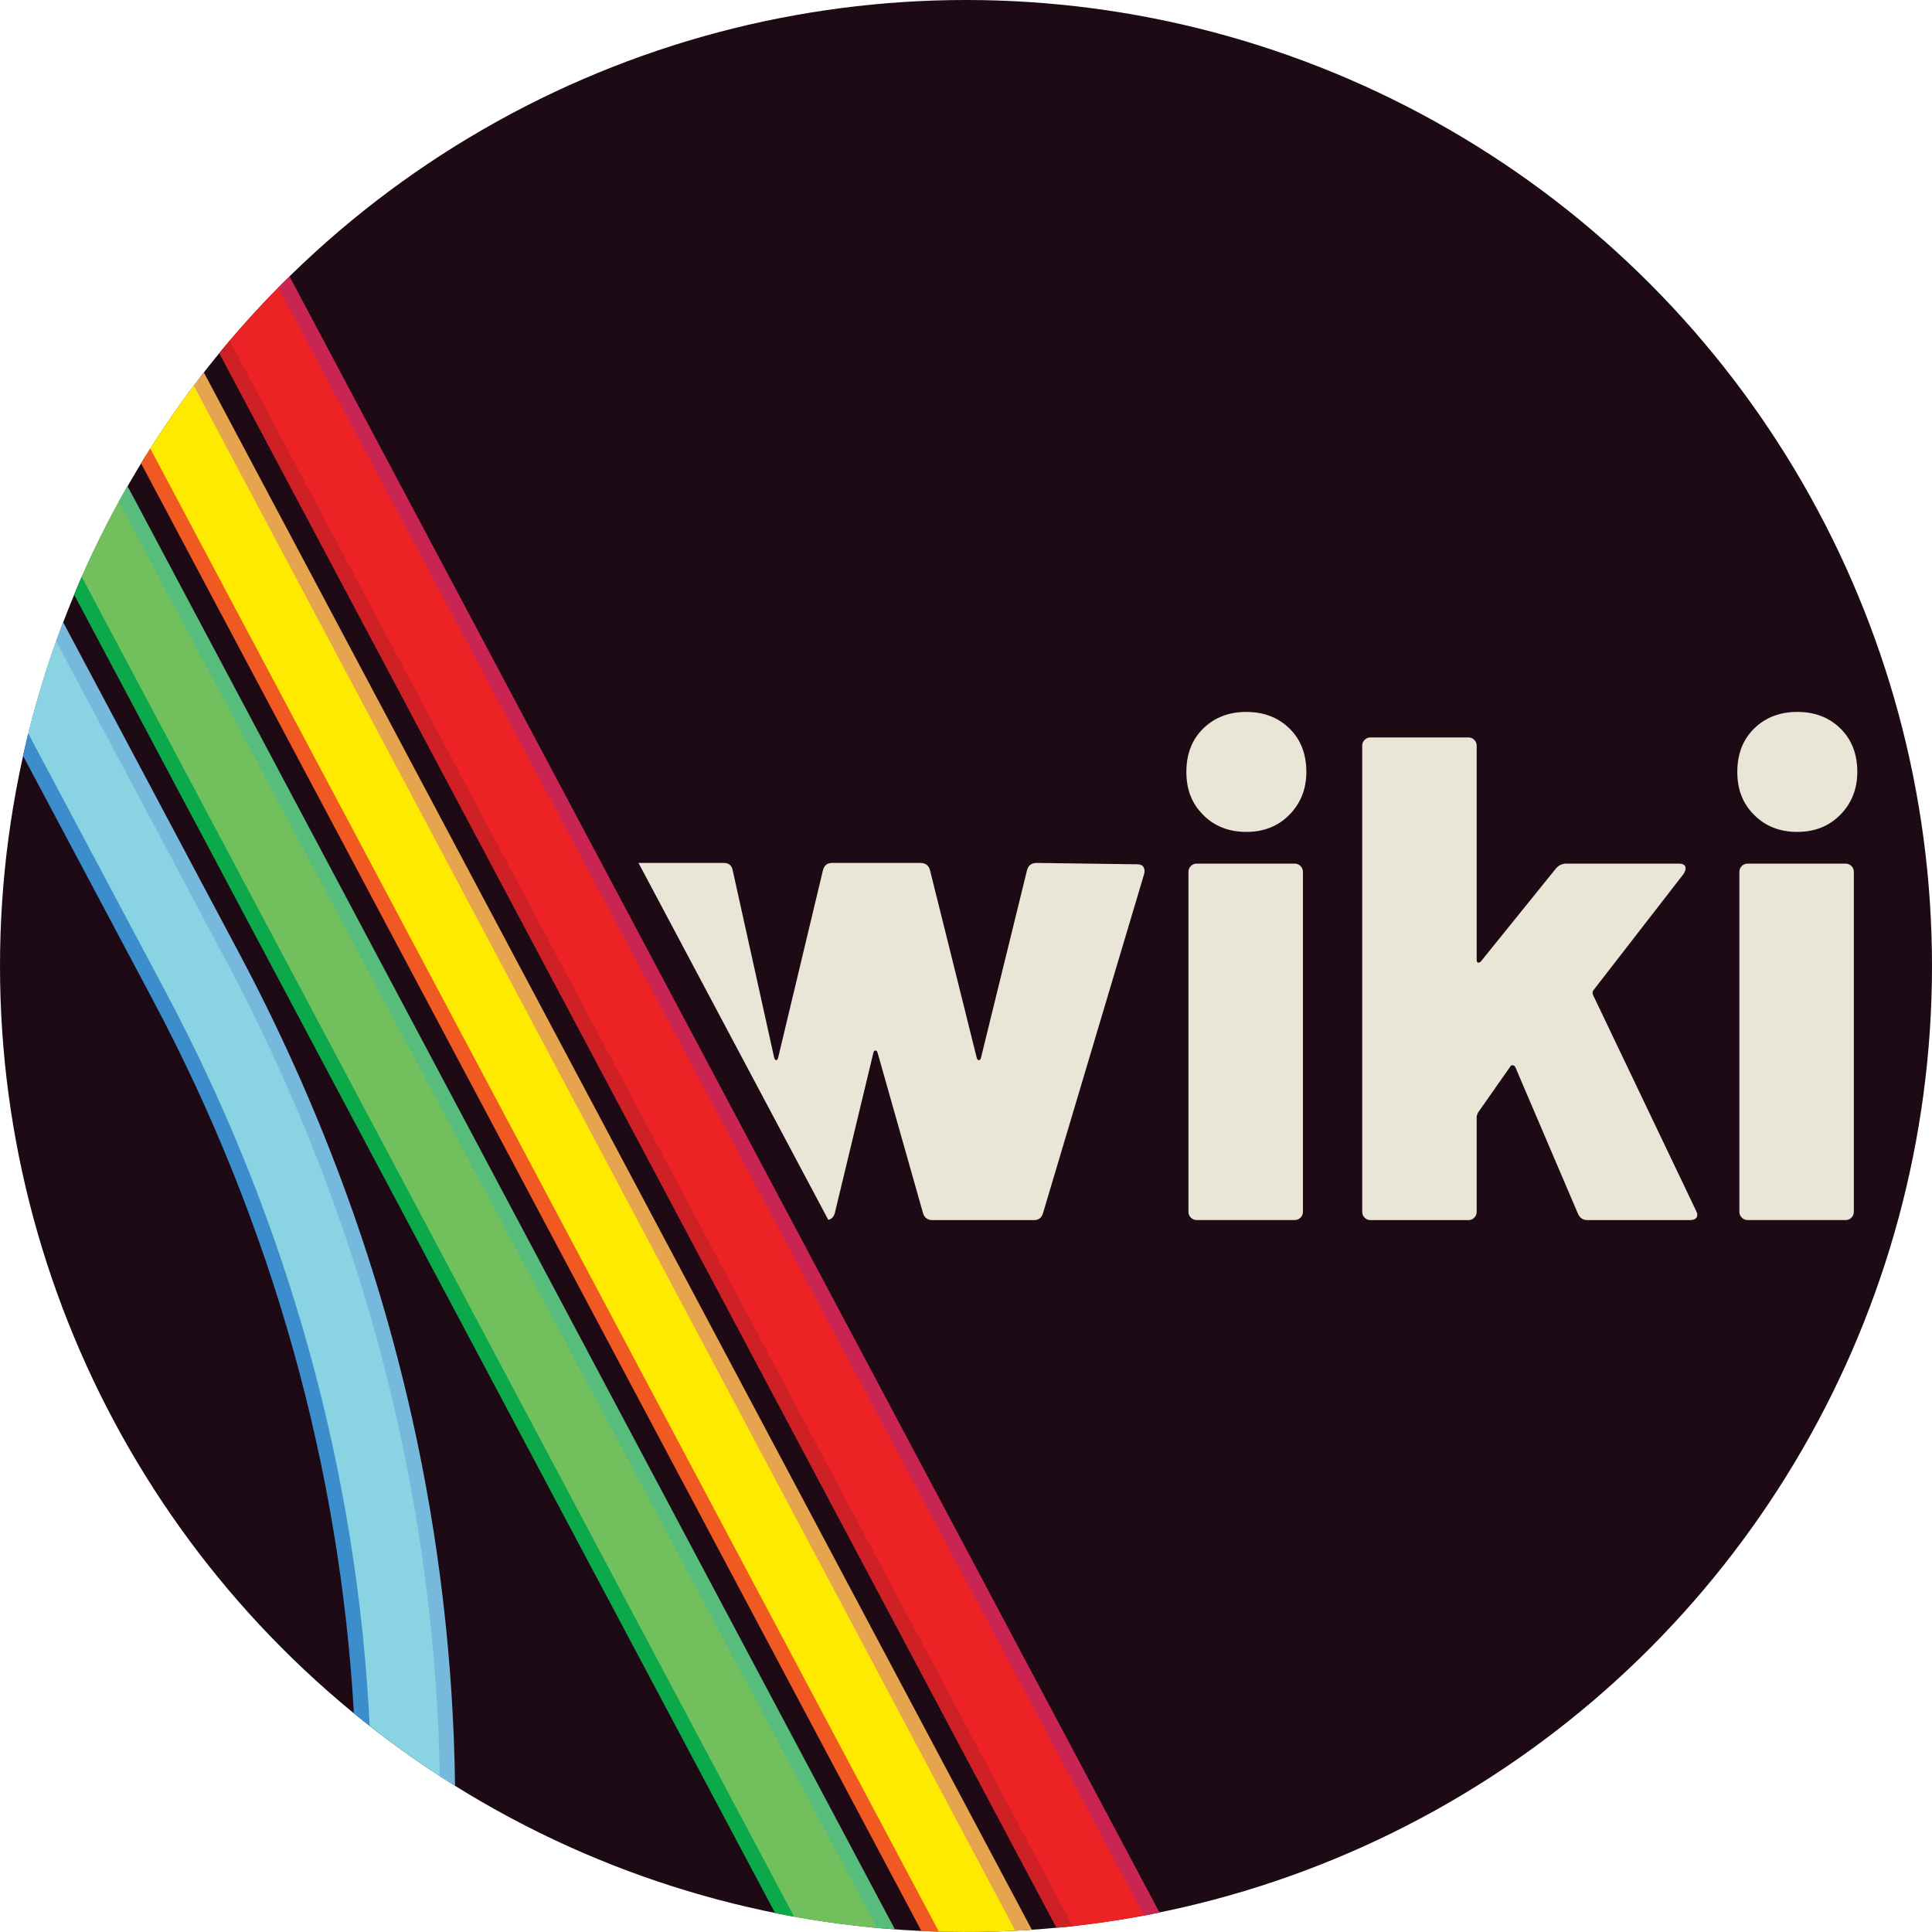 <?xml version="1.0" encoding="UTF-8"?>
<svg id="Layer_2" data-name="Layer 2" xmlns="http://www.w3.org/2000/svg" viewBox="0 0 1024 1024">
  <defs>
    <style>
      .cls-1 {
        fill: #89d3e2;
      }

      .cls-2 {
        fill: #f15922;
      }

      .cls-3 {
        fill: #ed2224;
      }

      .cls-4 {
        fill: #c92552;
      }

      .cls-5 {
        fill: #cf2026;
      }

      .cls-6 {
        fill: #3c8dcc;
      }

      .cls-7 {
        fill: #fee900;
      }

      .cls-8 {
        fill: #1e0a15;
      }

      .cls-9 {
        fill: #eae6d7;
      }

      .cls-10 {
        fill: #58bc7d;
      }

      .cls-11 {
        fill: #72c05d;
      }

      .cls-12 {
        fill: #e7a44e;
      }

      .cls-13 {
        fill: #77b9dd;
      }

      .cls-14 {
        fill: #0ca94b;
      }
    </style>
  </defs>
  <g id="Layer_1-2" data-name="Layer 1-2">
    <g>
      <circle class="cls-8" cx="512" cy="512" r="512"/>
      <g>
        <path class="cls-9" d="M602.86,458.1l-53.36-.73c-2.69,0-4.38,1.22-5.11,3.66l-24.49,99.78c-.25.73-.61,1.09-1.09,1.09s-.85-.36-1.09-1.09l-24.85-99.78c-.73-2.44-2.44-3.66-5.11-3.66h-46.78c-2.44,0-4.02,1.22-4.75,3.66l-23.76,99.4c-.25.98-.61,1.46-1.09,1.46s-.85-.49-1.09-1.46l-21.92-99.04c-.49-2.68-2.07-4.02-4.75-4.02h-45.2l100.58,189.16c.23-.05.47-.1.68-.19,1.34-.51,2.27-1.62,2.78-3.32l20.47-85.15c.24-.73.6-1.09,1.09-1.09s.85.36,1.09,1.09l24.12,85.15c.73,2.44,2.44,3.66,5.11,3.66h53.72c2.44,0,4.02-1.22,4.75-3.66l53.72-180.17c.24-1.46.05-2.61-.55-3.47-.61-.85-1.65-1.28-3.1-1.28h0Z"/>
        <path class="cls-9" d="M660.6,377.33c-9.26,0-16.87,2.93-22.84,8.77-5.97,5.84-8.96,13.52-8.96,23.03s2.98,16.87,8.96,22.84c5.97,5.97,13.58,8.96,22.84,8.96s16.87-3.04,22.84-9.13c5.97-6.08,8.96-13.64,8.96-22.66,0-9.5-2.99-17.17-8.96-23.03-5.97-5.84-13.58-8.77-22.84-8.77Z"/>
        <path class="cls-9" d="M686.19,457.73h-51.9c-1.22,0-2.26.43-3.1,1.28-.85.85-1.28,1.89-1.28,3.1v180.17c0,1.22.43,2.26,1.28,3.1.85.85,1.89,1.28,3.1,1.28h51.9c1.22,0,2.25-.43,3.1-1.28s1.28-1.89,1.28-3.1v-180.17c0-1.22-.43-2.25-1.28-3.1s-1.9-1.28-3.1-1.28h0Z"/>
        <path class="cls-9" d="M844.44,527.54c-.49-.97-.49-1.82,0-2.56l47.88-61.76c.73-1.22,1.09-2.19,1.09-2.93,0-1.7-1.22-2.56-3.66-2.56h-59.57c-2.2,0-4.02.85-5.48,2.56l-39.84,49.34c-.49.49-.98.68-1.46.55-.49-.12-.73-.55-.73-1.28v-113.66c0-1.22-.43-2.25-1.28-3.1s-1.89-1.28-3.1-1.28h-51.9c-1.22,0-2.26.43-3.1,1.28-.85.85-1.28,1.89-1.28,3.1v247.06c0,1.22.43,2.26,1.28,3.1.85.85,1.89,1.28,3.1,1.28h51.9c1.22,0,2.25-.43,3.1-1.28s1.28-1.89,1.28-3.1v-50.43c0-.49.24-1.22.73-2.2l17.17-24.49c.24-.49.67-.67,1.28-.55.6.12,1.03.43,1.28.92l33.26,77.84c.97,2.2,2.68,3.29,5.11,3.29h54.09c2.68,0,4.02-.97,4.02-2.93,0-.49-.25-1.22-.73-2.19l-54.45-114.02h0Z"/>
        <path class="cls-9" d="M952.61,440.92c9.26,0,16.87-3.04,22.84-9.13,5.97-6.08,8.96-13.64,8.96-22.66,0-9.5-2.99-17.17-8.96-23.03-5.97-5.84-13.58-8.77-22.84-8.77s-16.87,2.93-22.84,8.77c-5.97,5.84-8.96,13.52-8.96,23.03s2.98,16.87,8.96,22.84c5.97,5.97,13.58,8.96,22.84,8.96Z"/>
        <path class="cls-9" d="M978.19,457.73h-51.9c-1.22,0-2.26.43-3.1,1.28-.85.85-1.28,1.89-1.28,3.1v180.17c0,1.22.43,2.26,1.28,3.1.85.85,1.89,1.28,3.1,1.28h51.9c1.22,0,2.25-.43,3.1-1.28s1.28-1.89,1.28-3.1v-180.17c0-1.22-.43-2.25-1.28-3.1s-1.9-1.28-3.1-1.28h0Z"/>
      </g>
    </g>
    <g>
      <path class="cls-1" d="M214.39,751.99c-18.89-84.22-49.52-166.53-91.04-244.63L31.54,334.69c-7.17,19.43-13.2,39.41-18,59.87l70.96,133.46c64.61,121.52,100.29,252.12,107.27,383.49,14.5,11.63,29.64,22.5,45.37,32.52-.98-64.55-8.59-128.93-22.74-192.04h0Z"/>
      <path class="cls-7" d="M105.35,200.87c-10.03,13.09-19.44,26.67-28.19,40.71l415.83,782.06c5.73.21,11.48.33,17.26.35,10.84.04,21.61-.27,32.28-.89L105.35,200.87Z"/>
      <path class="cls-11" d="M41.24,310.35l374.66,704.64c17.6,3.34,35.51,5.79,53.7,7.28L65.23,261.74c-8.82,15.71-16.83,31.93-23.99,48.61h0Z"/>
      <path class="cls-3" d="M118.96,183.87l445.3,837.49c15.62-1.58,31.03-3.87,46.2-6.83L150.49,149.44c-11.02,10.99-21.54,22.48-31.53,34.43Z"/>
      <path class="cls-13" d="M218.3,751.12c-18.96-84.57-49.72-167.21-91.41-245.63l-93.47-175.79c-1.27,3.34-2.51,6.69-3.71,10.05l90.12,169.49c41.36,77.78,71.86,159.75,90.67,243.62,13.9,61.97,21.45,125.17,22.6,188.56,2.68,1.74,5.37,3.46,8.08,5.15-.82-65.7-8.47-131.24-22.87-195.46h-.01Z"/>
      <path class="cls-6" d="M88.03,526.14L14.95,388.7c-.97,3.92-1.89,7.87-2.77,11.83l68.79,129.38c63.74,119.88,99.2,248.63,106.6,378.2,2.77,2.27,5.56,4.51,8.38,6.73-6.55-133.12-42.44-265.55-107.91-388.68v-.02Z"/>
      <path class="cls-12" d="M102.68,204.37l435.45,818.97c2.93-.15,5.86-.32,8.78-.52L108.04,197.4c-1.8,2.31-3.59,4.63-5.35,6.97h-.01Z"/>
      <path class="cls-2" d="M74.73,245.52l413.64,777.94c3.07.14,6.15.26,9.24.34L79.62,237.68c-1.65,2.6-3.29,5.21-4.89,7.84h0Z"/>
      <path class="cls-10" d="M62.92,265.9l401.95,755.95c3.15.29,6.31.54,9.47.77L67.57,257.62c-1.58,2.75-3.13,5.51-4.66,8.28h0Z"/>
      <path class="cls-14" d="M39.24,315.1l371.61,698.9c3.35.67,6.71,1.31,10.08,1.92L43.28,305.66c-1.38,3.13-2.72,6.28-4.04,9.44Z"/>
      <path class="cls-4" d="M606.36,1015.32c2.74-.51,5.48-1.05,8.21-1.6L153.46,146.51c-1.99,1.95-3.97,3.92-5.92,5.9l458.82,862.91h0Z"/>
      <path class="cls-5" d="M116.2,187.2l443.75,834.58c2.87-.27,5.74-.55,8.6-.86L121.74,180.57c-1.86,2.19-3.71,4.41-5.53,6.63h-.01Z"/>
    </g>
  </g>
</svg>